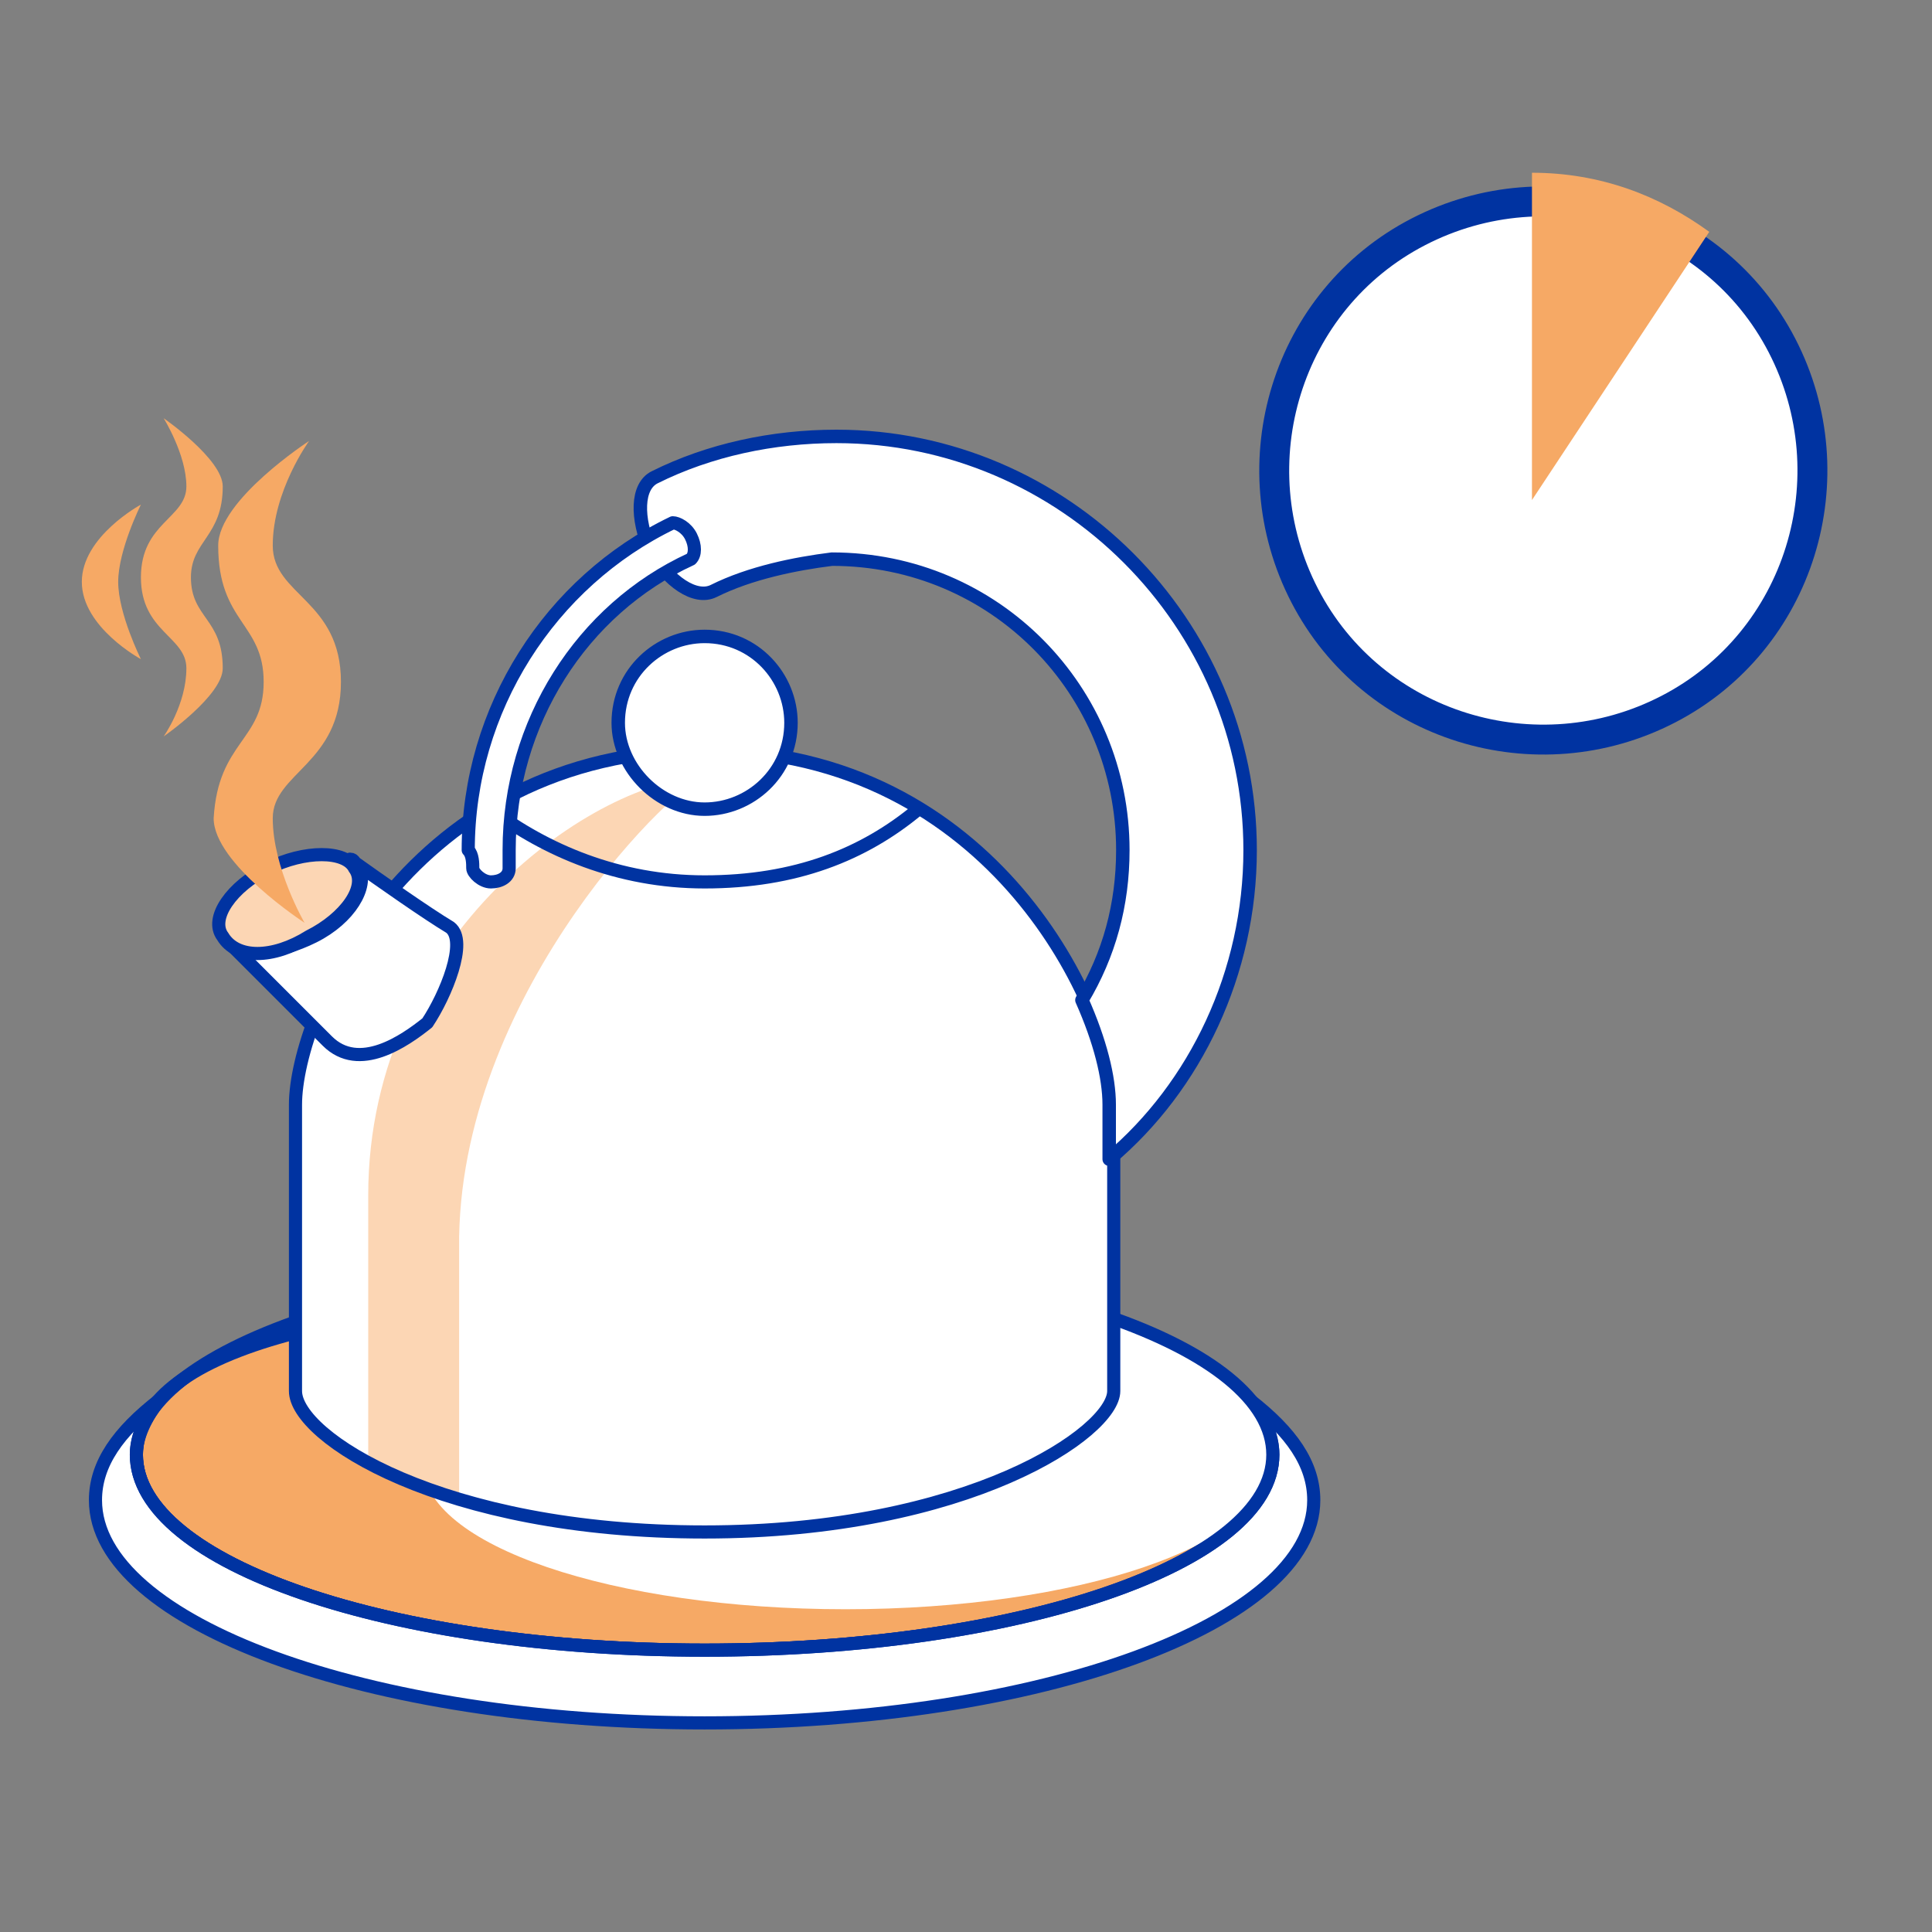 <?xml version="1.0" encoding="utf-8"?>
<!-- Generator: Adobe Illustrator 24.1.2, SVG Export Plug-In . SVG Version: 6.00 Build 0)  -->
<svg version="1.1" id="vector" xmlns="http://www.w3.org/2000/svg" xmlns:xlink="http://www.w3.org/1999/xlink" x="0px" y="0px"
	 viewBox="0 0 42.5 42.5" style="enable-background:new 0 0 42.5 42.5;" xml:space="preserve">
<rect x="0" y="0" width="42.5" height="42.5" fill="#808080" stroke="none"/>
<style type="text/css">
	.st0{fill:#FFFFFF;stroke:#0033A1;stroke-width:0.289;stroke-linecap:round;stroke-linejoin:round;}
	.st1{fill:#FFF6A6;}
	.st2{fill:#FFFFFF;stroke:#0033A1;stroke-width:0.356;stroke-linecap:round;stroke-linejoin:round;}
	.st3{fill:#FFFFFF;}
	.st4{fill:none;stroke:#0033A1;stroke-width:0.289;stroke-linecap:round;stroke-linejoin:round;}
	.st5{clip-path:url(#SVGID_2_);fill:#FFFFFF;}
	.st6{fill:#FFFACD;}
	.st7{fill:none;stroke:#0033A1;stroke-width:0.386;stroke-linecap:round;stroke-linejoin:round;}
	.st8{clip-path:url(#SVGID_4_);fill:#FFFFFF;}
	.st9{clip-path:url(#SVGID_6_);fill:#FFF6A6;}
	.st10{clip-path:url(#SVGID_8_);fill:#FFFFFF;}
	.st11{fill:none;stroke:#0033A1;stroke-width:0.385;stroke-linecap:round;stroke-linejoin:round;}
	.st12{fill-rule:evenodd;clip-rule:evenodd;fill:#FFFFFF;}
	.st13{fill-rule:evenodd;clip-rule:evenodd;fill:#0033A1;}
	.st14{fill:none;stroke:#0033A1;stroke-width:0.222;}
	.st15{fill-rule:evenodd;clip-rule:evenodd;fill:#FFF6A6;}
	.st16{clip-path:url(#SVGID_10_);fill:#FFF6A6;}
	.st17{fill:none;stroke:#FFEE00;stroke-width:0.386;stroke-linecap:round;stroke-linejoin:round;}
	.st18{fill:none;stroke:#0033A1;stroke-width:0.283;stroke-linecap:round;stroke-linejoin:round;}
	.st19{fill:none;stroke:#0033A1;stroke-width:0.368;stroke-linecap:round;stroke-linejoin:round;}
	.st20{fill:#FFFFFF;stroke:#0033A1;stroke-width:0.658;stroke-linecap:round;stroke-linejoin:round;}
	.st21{fill:#FFEE00;}
	.st22{fill:#FFEE00;stroke:#0033A1;stroke-width:0.289;stroke-linecap:round;stroke-linejoin:round;}
	.st23{clip-path:url(#SVGID_12_);fill:#FFFFFF;}
	.st24{clip-path:url(#SVGID_14_);fill:#FFFFFF;}
	.st25{clip-path:url(#SVGID_16_);fill:#FFF6A6;}
	.st26{clip-path:url(#SVGID_18_);fill:#FFFFFF;}
	.st27{fill:none;stroke:#0033A1;stroke-width:0.161;}
	.st28{opacity:0.5;}
	.st29{clip-path:url(#SVGID_20_);fill:#FFEE00;}
	.st30{clip-path:url(#SVGID_22_);fill:#FFFFFF;}
	.st31{clip-path:url(#SVGID_22_);fill:none;stroke:#0033A1;stroke-width:0.283;stroke-linecap:round;stroke-linejoin:round;}
	.st32{clip-path:url(#SVGID_22_);fill:none;stroke:#0033A1;stroke-width:0.255;stroke-linecap:round;stroke-linejoin:round;}
	.st33{clip-path:url(#SVGID_24_);fill:#FFF6A6;}
	.st34{clip-path:url(#SVGID_26_);fill:#FFF6A6;}
	.st35{clip-path:url(#SVGID_26_);fill:none;stroke:#0033A1;stroke-width:0.283;stroke-linecap:round;stroke-linejoin:round;}
	.st36{clip-path:url(#SVGID_26_);fill:#FFFFFF;}
	.st37{fill:#FFF6A6;stroke:#0033A1;stroke-width:0.289;stroke-miterlimit:10;}
	.st38{fill:#FFFFFF;stroke:#0033A1;stroke-width:0.296;stroke-linecap:round;stroke-linejoin:round;}
	.st39{fill:none;stroke:#FFFFFF;stroke-width:0.284;stroke-linecap:round;stroke-linejoin:round;}
	.st40{fill:#FFFACD;stroke:#0033A1;stroke-width:0.289;stroke-linecap:round;stroke-linejoin:round;}
	.st41{fill-rule:evenodd;clip-rule:evenodd;fill:#FFFACD;}
	.st42{clip-path:url(#SVGID_28_);fill:#FFFFFF;}
	.st43{fill:none;stroke:#0033A1;stroke-width:0.391;stroke-linecap:round;stroke-linejoin:round;}
	.st44{clip-path:url(#SVGID_30_);fill:#FFEE00;}
	.st45{clip-path:url(#SVGID_32_);fill:#FFF6A6;}
	.st46{fill:none;stroke:#0033A1;stroke-width:0.39;stroke-linecap:round;stroke-linejoin:round;}
	.st47{fill:#FFF15E;}
	.st48{clip-path:url(#SVGID_34_);fill:#FFF6A6;}
	.st49{clip-path:url(#SVGID_36_);fill:#FFF6A6;}
	.st50{fill:none;stroke:#0033A1;stroke-width:0.321;stroke-linecap:round;stroke-linejoin:round;}
	.st51{fill:#FFFFFF;stroke:#0033A1;stroke-width:0.32;stroke-linecap:round;stroke-linejoin:round;}
	.st52{clip-path:url(#SVGID_38_);fill:#FFFFFF;}
	.st53{fill:none;stroke:#0033A1;stroke-width:0.32;stroke-linecap:round;stroke-linejoin:round;}
	.st54{clip-path:url(#SVGID_40_);fill:#FFFFFF;}
	
		.st55{fill:none;stroke:#0033A1;stroke-width:0.32;stroke-linecap:round;stroke-linejoin:round;stroke-dasharray:0.661,0.661,0.661,0.661,0.661,0.661;}
	.st56{fill:none;stroke:#0033A1;stroke-width:0.394;}
	.st57{fill:none;stroke:#0033A1;stroke-width:0.283;}
	.st58{fill:none;stroke:#0033A1;stroke-width:0.368;}
	.st59{fill:none;stroke:#0033A1;stroke-width:0.283;stroke-linecap:round;}
	.st60{fill:#0033A1;}
	.st61{fill:#FFFFFF;stroke:#0033A1;stroke-width:0.283;}
	.st62{fill:none;stroke:#FFFFFF;stroke-width:0.567;stroke-linecap:round;}
	.st63{fill:#FCD6B4;}
	.st64{clip-path:url(#SVGID_42_);fill:#F6A965;}
	.st65{clip-path:url(#SVGID_44_);fill:#FCD6B4;}
	.st66{fill:#F6A965;stroke:#0033A1;stroke-width:0.289;stroke-linecap:round;stroke-linejoin:round;}
	.st67{fill:#FCD6B4;stroke:#0033A1;stroke-width:0.289;stroke-miterlimit:10;}
	.st68{fill:#F6A965;}
	.st69{clip-path:url(#SVGID_46_);fill:#FFFFFF;}
	.st70{clip-path:url(#SVGID_48_);fill:#FFFFFF;}
	.st71{fill:#FDE7D2;stroke:#0033A1;stroke-width:0.289;stroke-linecap:round;stroke-linejoin:round;}
	.st72{fill:#FDE7D2;}
	.st73{fill-rule:evenodd;clip-rule:evenodd;fill:#FDE7D2;}
	.st74{clip-path:url(#SVGID_50_);fill:#FFFFFF;}
	.st75{fill-rule:evenodd;clip-rule:evenodd;fill:#FCD6B4;}
	.st76{fill:#F9BC85;}
	.st77{clip-path:url(#SVGID_52_);fill:#FCD6B4;}
	.st78{clip-path:url(#SVGID_54_);fill:#FCD6B4;}
	.st79{fill:none;stroke:#0033A1;stroke-width:0.427;stroke-linecap:round;stroke-linejoin:round;}
	.st80{clip-path:url(#SVGID_56_);fill:#FFFFFF;}
	.st81{clip-path:url(#SVGID_58_);fill:#FFFFFF;}
	.st82{clip-path:url(#SVGID_60_);fill:#FCD6B4;}
	.st83{clip-path:url(#SVGID_62_);fill:#FCD6B4;}
	.st84{clip-path:url(#SVGID_64_);fill:#FCD6B4;}
	.st85{clip-path:url(#SVGID_66_);fill:#FFFFFF;}
	.st86{clip-path:url(#SVGID_68_);fill:#FCD6B4;}
	.st87{clip-path:url(#SVGID_70_);fill:#FFFFFF;}
	.st88{clip-path:url(#SVGID_70_);fill:none;stroke:#0033A1;stroke-width:0.283;stroke-linecap:round;stroke-linejoin:round;}
	.st89{clip-path:url(#SVGID_70_);fill:none;stroke:#0033A1;stroke-width:0.255;stroke-linecap:round;stroke-linejoin:round;}
	.st90{clip-path:url(#SVGID_72_);fill:#FCD6B4;}
	.st91{clip-path:url(#SVGID_74_);fill:#FCD6B4;}
	.st92{clip-path:url(#SVGID_74_);fill:none;stroke:#0033A1;stroke-width:0.283;stroke-linecap:round;stroke-linejoin:round;}
	.st93{clip-path:url(#SVGID_74_);fill:#FFFFFF;}
	.st94{clip-path:url(#SVGID_76_);fill:#FFFFFF;}
	.st95{clip-path:url(#SVGID_78_);fill:#FFFFFF;}
	.st96{clip-path:url(#SVGID_80_);fill:#FCD6B4;}
	.st97{clip-path:url(#SVGID_82_);fill:#FFFFFF;}
	.st98{clip-path:url(#SVGID_84_);fill:#FCD6B4;}
	.st99{fill:none;stroke:#F6A965;stroke-width:0.386;stroke-linecap:round;stroke-linejoin:round;}
	.st100{fill:#F9D0DA;}
	.st101{clip-path:url(#SVGID_86_);fill:#F298B0;}
	.st102{clip-path:url(#SVGID_88_);fill:#F9D0DA;}
	.st103{fill:#FBE3E9;}
	.st104{fill:#F9D0DA;stroke:#0033A1;stroke-width:0.289;stroke-linecap:round;stroke-linejoin:round;}
	.st105{fill:#FFFFFF;stroke:#0033A1;stroke-width:0.254;stroke-linecap:round;stroke-linejoin:round;}
	.st106{fill:#FFFFFF;stroke:#0033A1;stroke-width:0.356;stroke-linecap:round;stroke-linejoin:round;}
	.st107{fill:#FFFFFF;stroke:#0033A1;stroke-width:0.386;stroke-linecap:round;stroke-linejoin:round;}
	.st108{fill:#FFFFFF;stroke:#0033A1;stroke-width:0.382;stroke-linecap:round;stroke-linejoin:round;}
	.st109{fill:none;stroke:#F298B0;stroke-width:0.356;stroke-linecap:round;stroke-linejoin:round;}
	.st110{fill:#F298B0;}
	.st111{fill:#FFFFFF;stroke:#0033A1;stroke-width:0.376;stroke-linecap:round;stroke-linejoin:round;}
	.st112{fill:#F298B0;stroke:#0033A1;stroke-width:0.289;stroke-linecap:round;stroke-linejoin:round;}
	.st113{fill:none;stroke:#FFFFFF;stroke-width:0.567;stroke-linecap:round;stroke-linejoin:round;}
	.st114{fill:#FFFFFF;stroke:#0033A1;stroke-width:0.289;stroke-miterlimit:10;}
	.st115{fill:#E3ECC2;}
	.st116{fill:#F5AFC1;}
	.st117{fill:#FFFFFF;stroke:#0033A1;stroke-width:0.272;stroke-linecap:round;stroke-linejoin:round;}
	.st118{fill:none;stroke:#0033A1;stroke-width:0.272;stroke-linecap:round;stroke-linejoin:round;}
	.st119{clip-path:url(#SVGID_90_);fill:#FFFFFF;}
	.st120{clip-path:url(#SVGID_92_);fill:#FFFFFF;}
	.st121{fill:#E3ECC2;stroke:#0033A1;stroke-width:0.289;stroke-linecap:round;stroke-linejoin:round;}
	.st122{clip-path:url(#SVGID_94_);fill:#C5D879;}
	.st123{clip-path:url(#SVGID_96_);fill:#E3ECC2;}
	.st124{fill:#EEF4DB;}
	.st125{fill:none;stroke:#C5D879;stroke-width:0.356;stroke-linecap:round;stroke-linejoin:round;}
	.st126{fill:#C5D879;}
	.st127{fill:#C5D879;stroke:#0033A1;stroke-width:0.289;stroke-linecap:round;stroke-linejoin:round;}
	.st128{fill:#D1E098;}
	.st129{clip-path:url(#SVGID_98_);fill:#FFFFFF;}
	.st130{clip-path:url(#SVGID_100_);fill:#FFFFFF;}
</style>
<g>
	<g>
		<path class="st66" d="M15.5,36.3c6.9,0,12.6-1.9,12.5-4.3c-0.1-1.6-6.7-3.5-13.6-3.5C7.5,28.6,3,29.7,3,32
			C3,34.4,8.6,36.3,15.5,36.3z"/>
		<path class="st0" d="M27.5,30.8c0.3,0.4,0.5,0.8,0.5,1.2c0,2.4-5.6,4.3-12.5,4.3C8.6,36.3,3,34.4,3,32c0-0.4,0.2-0.8,0.5-1.2
			c-0.9,0.7-1.4,1.4-1.4,2.2c0,2.7,6,4.9,13.4,4.9c7.4,0,13.4-2.2,13.4-4.9C28.9,32.2,28.4,31.5,27.5,30.8z"/>
		<path class="st3" d="M18.7,35.2c5.1,0,9.3-1.4,9.3-3.2c0-1.9-4.2-3.9-9.3-3.9c-5.1,0-9.3,2.2-9.3,3.9
			C9.4,33.8,13.6,35.2,18.7,35.2z"/>
		<path class="st3" d="M18.6,35.4c5.1,0,9.3-1.4,9.3-3.2c0-1.9-4.2-3.9-9.3-3.9c-5.1,0-9.3,2.2-9.3,3.9C9.3,34,13.5,35.4,18.6,35.4z
			"/>
		<path class="st4" d="M15.5,36.3c6.9,0,12.5-1.9,12.5-4.3c0-2.4-5.6-4.3-12.5-4.3C8.6,27.8,3,29.7,3,32C3,34.4,8.6,36.3,15.5,36.3z
			"/>
		<path class="st3" d="M15.5,16.5c6.4,0,9,5.8,9,7.8c0,2.9,0,4.9,0,6.3c0,0.9-3.2,3.1-9,3.1c-5.8,0-9-2.1-9-3.1c0-1.3,0-3.4,0-6.3
			C6.5,22.3,9,16.5,15.5,16.5z"/>
		<path class="st63" d="M15.5,17.1c-2.3,0-7.4,3.4-7.4,9.2c0,2.6,0,4.5,0,5.9c0.6,0.3,1.2,0.6,2,0.8c0-1.3,0-3.2,0-5.8
			C10.2,21.7,15,17.1,15.5,17.1z"/>
		<path class="st4" d="M10.8,17.8c1.2,0.9,2.8,1.6,4.7,1.6c2,0,3.5-0.6,4.7-1.6"/>
		<path class="st4" d="M15.5,16.5c6.4,0,9,5.8,9,7.8c0,2.9,0,4.9,0,6.3c0,0.9-3.2,3.1-9,3.1c-5.8,0-9-2.1-9-3.1c0-1.3,0-3.4,0-6.3
			C6.5,22.3,9,16.5,15.5,16.5z"/>
		<path class="st0" d="M9.9,20.4c-0.5-0.3-1.5-1-2.2-1.5c0.1,0,0.1,0.1,0.2,0.2c0.2,0.4-0.2,1.1-1,1.5C6.1,21,5.4,21,5.1,20.8
			c0.5,0.5,1.6,1.6,2.1,2.1c0.7,0.7,1.7,0,2.2-0.4C9.8,21.9,10.3,20.7,9.9,20.4z"/>
		<path class="st67" d="M6.8,20.6c0.8-0.4,1.3-1.1,1-1.5c-0.2-0.4-1.1-0.4-1.9,0c-0.8,0.4-1.3,1.1-1,1.5C5.2,21.1,6,21.1,6.8,20.6z"
			/>
		<path class="st38" d="M15.7,13c-0.4,0.2-1-0.2-1.4-0.9c-0.3-0.7-0.3-1.4,0.1-1.6c1.2-0.6,2.6-0.9,4-0.9c5,0,9.1,4.1,9.1,9.1
			c0,2.7-1.2,5.2-3.1,6.8c0-0.4,0-0.8,0-1.2c0-0.6-0.2-1.4-0.6-2.3c0.6-1,0.9-2.1,0.9-3.3c0-3.5-2.8-6.4-6.4-6.4
			C17.5,12.4,16.5,12.6,15.7,13z"/>
		<path class="st38" d="M15.5,17.8c1,0,1.9-0.8,1.9-1.9c0-1-0.8-1.9-1.9-1.9c-1,0-1.9,0.8-1.9,1.9C13.6,16.9,14.5,17.8,15.5,17.8z"
			/>
		<path class="st3" d="M14.7,16c0.3,0,0.6-0.3,0.6-0.6c0-0.3-0.3-0.6-0.6-0.6c-0.3,0-0.6,0.3-0.6,0.6C14.2,15.7,14.4,16,14.7,16z"/>
		<path class="st0" d="M10.4,19.1c0,0.1,0.2,0.3,0.4,0.3c0.2,0,0.4-0.1,0.4-0.3c0-0.1,0-0.3,0-0.4c0-2.8,1.6-5.3,4-6.4
			c0.1-0.1,0.1-0.3,0-0.5c-0.1-0.2-0.3-0.3-0.4-0.3c-2.7,1.3-4.5,4.1-4.5,7.2C10.4,18.8,10.4,19,10.4,19.1z"/>
		<g>
			<path class="st68" d="M5.8,15c0-1.3-1-1.3-1-3c0-1,2-2.3,2-2.3S6,10.8,6,12c0,1.1,1.5,1.2,1.5,3c0,1.8-1.5,2-1.5,3
				c0,1.1,0.7,2.3,0.7,2.3s-2-1.3-2-2.3C4.8,16.3,5.8,16.3,5.8,15z"/>
			<path class="st68" d="M4.2,12.7c0-0.8,0.7-0.9,0.7-2c0-0.6-1.3-1.5-1.3-1.5s0.5,0.8,0.5,1.5c0,0.7-1,0.8-1,2c0,1.2,1,1.3,1,2
				c0,0.8-0.5,1.5-0.5,1.5s1.3-0.9,1.3-1.5C4.9,13.6,4.2,13.6,4.2,12.7z"/>
			<path class="st68" d="M3.1,14.5c0,0-1.3-0.7-1.3-1.7c0-1,1.3-1.7,1.3-1.7s-0.5,1-0.5,1.7S3.1,14.5,3.1,14.5z"/>
		</g>
	</g>
	<g>
		<path class="st20" d="M39.2,7.6c1.5,2.9,0.4,6.5-2.5,8c-2.9,1.5-6.5,0.4-8-2.5c-1.5-2.9-0.4-6.5,2.5-8C34.1,3.6,37.7,4.7,39.2,7.6
			z"/>
		<path class="st68" d="M37.6,5.1l-3.9,5.9V3.8C35.2,3.8,36.5,4.3,37.6,5.1z"/>
	</g>
</g>
</svg>
